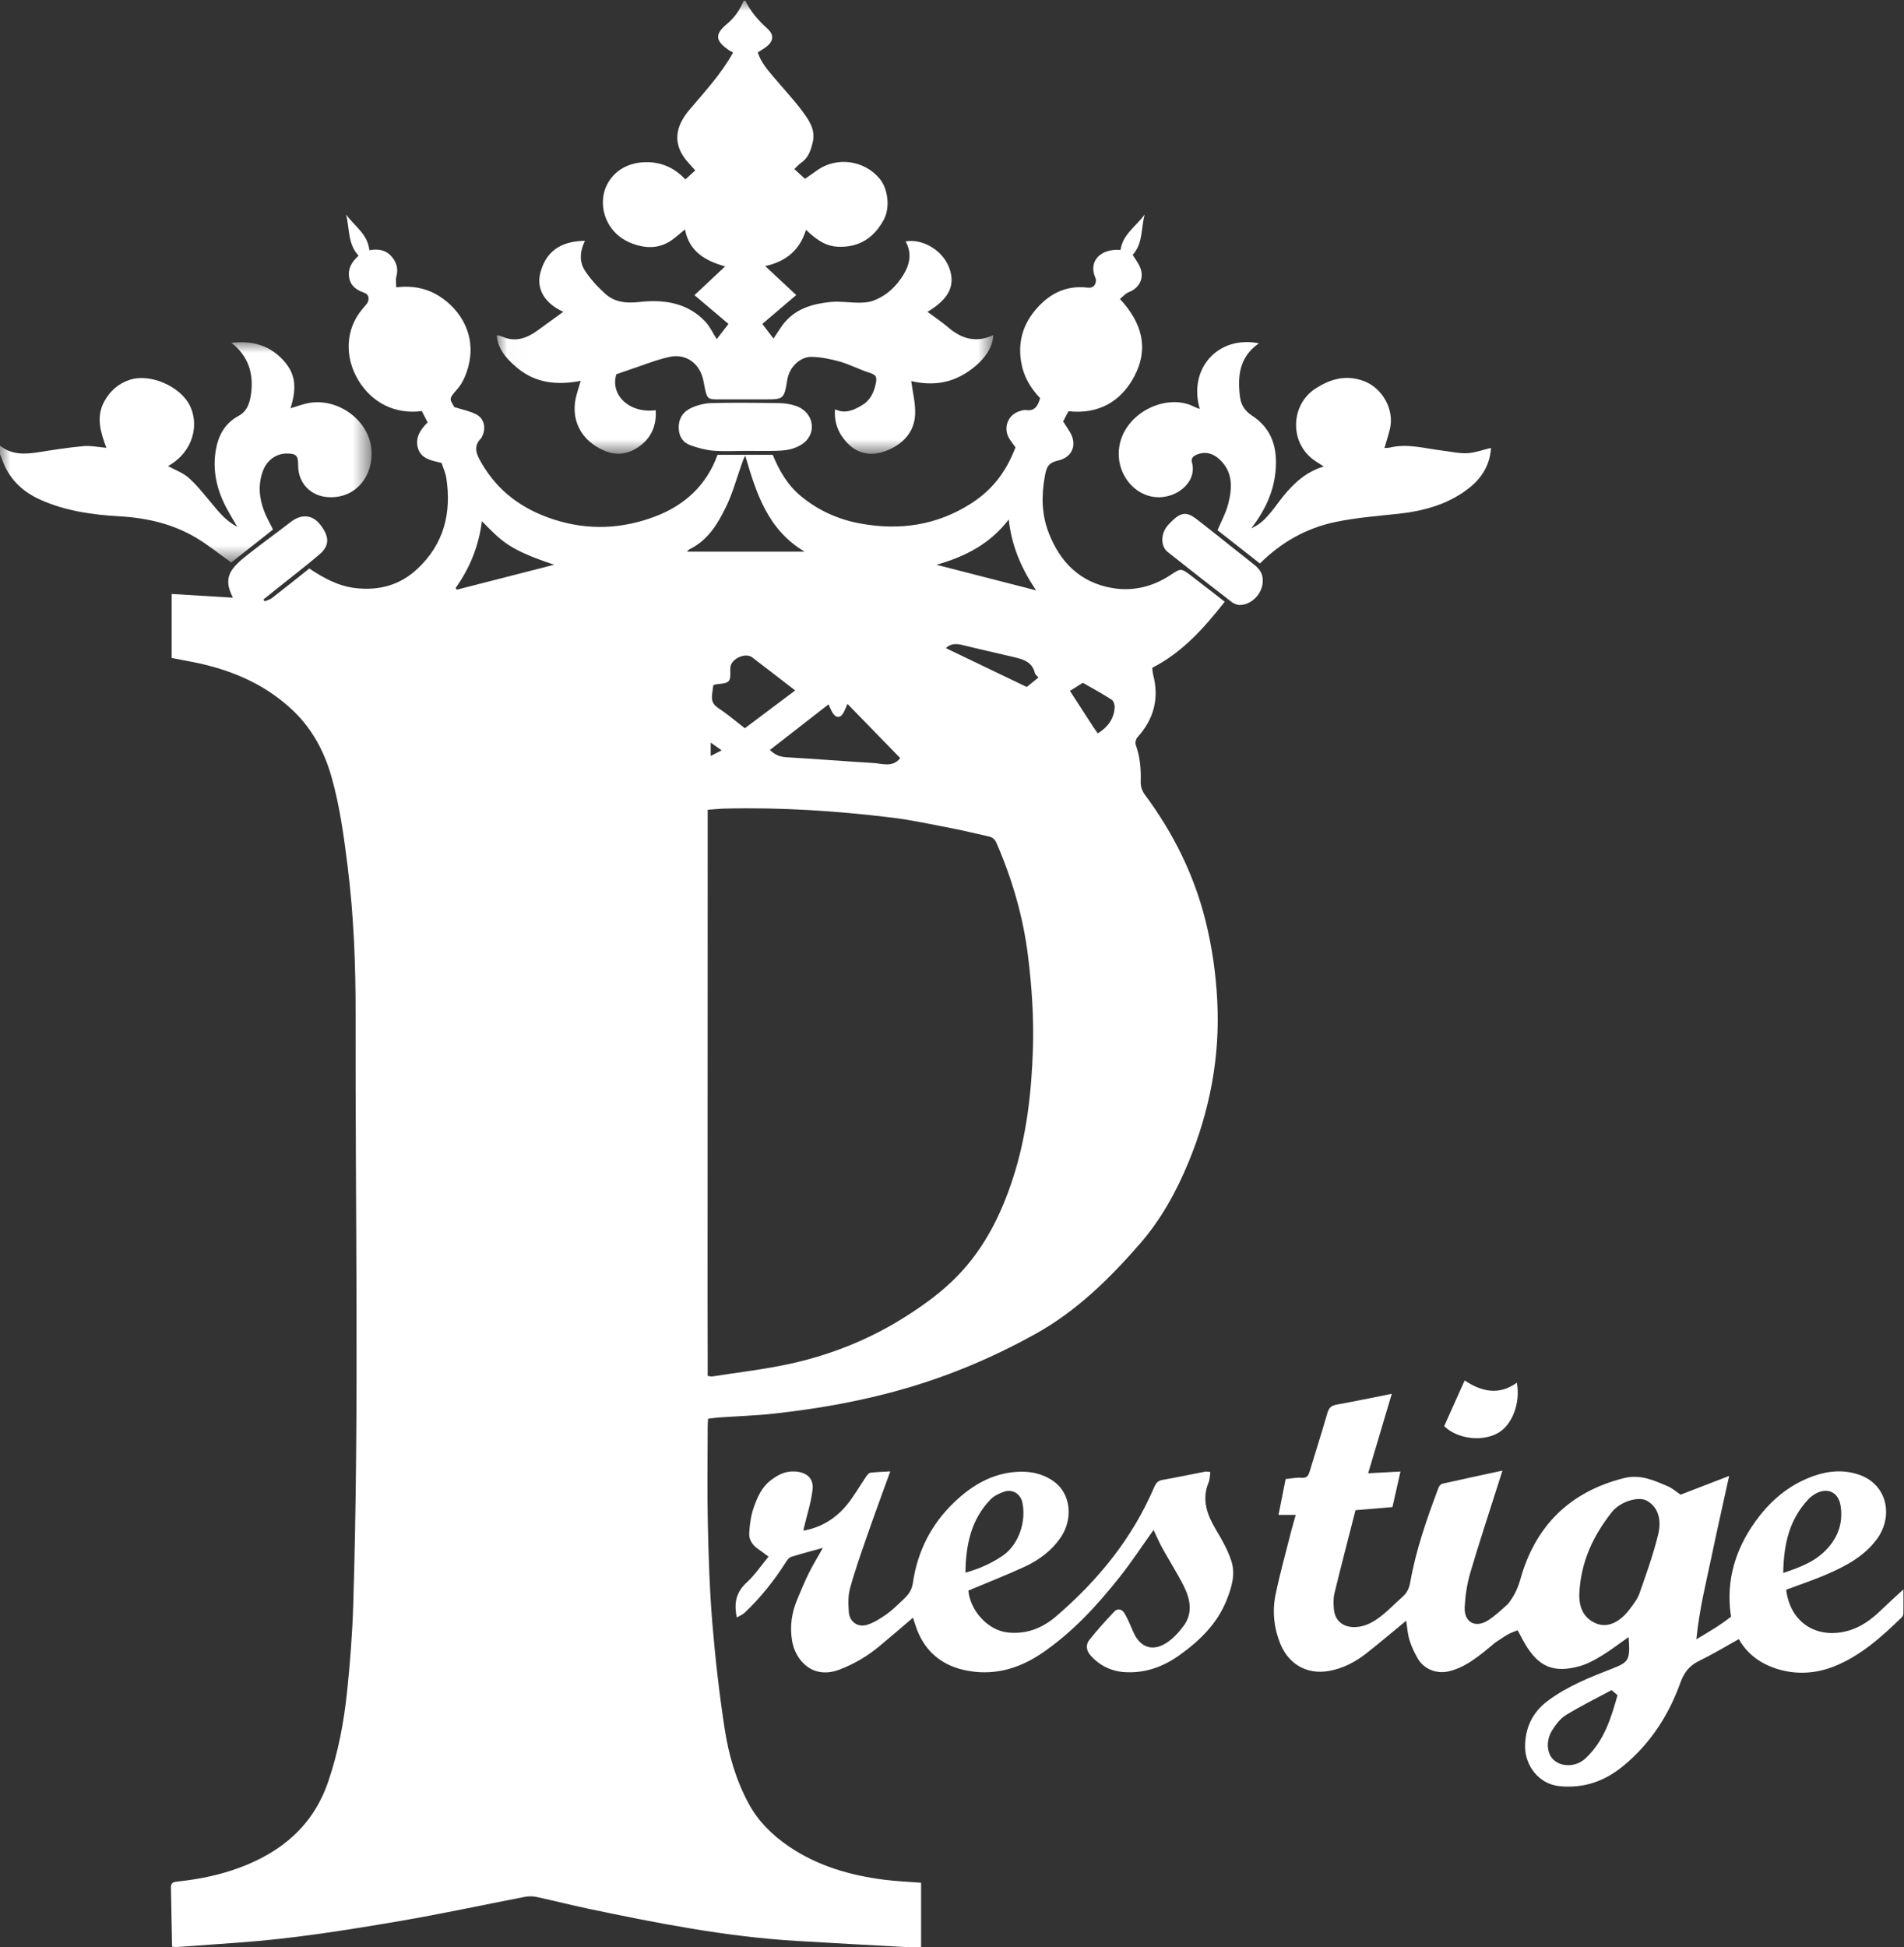 <?xml version="1.0" encoding="UTF-8"?>
<svg width="89px" height="91px" viewBox="0 0 89 91" version="1.1" xmlns="http://www.w3.org/2000/svg" xmlns:xlink="http://www.w3.org/1999/xlink">
    <rect x="0" y="0" width="89" height="91" fill="#333333" stroke="none"/>
    <!-- Generator: Sketch 44.1 (41455) - http://www.bohemiancoding.com/sketch -->
    <title>logo</title>
    <desc>Created with Sketch.</desc>
    <defs>
        <polygon id="path-1" points="0.01 0.002 23.218 0.002 23.218 21.172 0.01 21.172 0.01 0.002"></polygon>
        <polygon id="path-3" points="6.4882287e-16 10.298 6.4882287e-16 0.003 17.372 0.003 17.372 10.298 0 10.298"></polygon>
    </defs>
    <g id="About" stroke="none" stroke-width="1" fill="none" fill-rule="evenodd">
        <g id="Desktop-HD" transform="translate(-186, -26)">
            <g id="logo" transform="translate(186, 26)">
                <g id="Group-3" transform="translate(23.212, 0.036)">
                    <mask id="mask-2" fill="white">
                        <use xlink:href="#path-1"></use>
                    </mask>
                    <g id="Clip-2"></g>
                    <path d="M0.985,17.174 C1.844,17.881 2.852,17.97 3.934,17.763 C3.871,17.972 3.818,18.15 3.763,18.328 C3.394,19.519 3.922,20.584 5.097,21.051 C5.708,21.294 6.265,21.144 6.74,20.776 C7.256,20.377 7.484,19.807 7.437,19.136 C6.211,19.295 5.299,18.429 5.598,17.455 C5.815,17.38 6.018,17.306 6.222,17.239 C6.838,17.036 7.444,16.785 8.075,16.645 C8.857,16.472 9.499,16.951 9.663,17.735 C9.693,17.88 9.717,18.027 9.749,18.172 C9.843,18.587 9.899,18.63 10.327,18.631 C11.051,18.631 11.775,18.63 12.499,18.63 C13.42,18.63 13.438,18.633 13.589,17.714 C13.693,17.082 14.224,16.626 14.732,16.642 C15.171,16.655 15.616,16.742 16.039,16.862 C16.493,16.991 16.919,17.217 17.369,17.363 C17.739,17.483 17.803,17.55 17.715,17.936 C17.625,18.334 17.449,18.686 17.089,18.898 C16.704,19.126 16.298,19.324 15.821,19.092 C15.766,19.737 15.998,20.256 16.402,20.677 C16.904,21.2 17.556,21.29 18.21,21.034 C18.978,20.734 19.528,20.18 19.565,19.321 C19.587,18.814 19.45,18.3 19.382,17.773 C20.191,17.964 21.008,17.922 21.762,17.502 C22.444,17.123 23.194,16.434 23.218,15.625 C22.426,15.999 21.741,15.807 21.108,15.263 C20.803,15 20.463,14.777 20.143,14.539 C21.124,13.947 21.451,13.334 21.174,12.526 C20.894,11.707 19.97,11.108 19.118,11.246 C19.417,11.778 19.323,12.295 19.03,12.784 C18.687,13.355 18.215,13.799 17.579,14.027 C17.373,14.101 17.136,14.11 16.913,14.11 C16.48,14.11 16.042,14.033 15.615,14.077 C14.822,14.157 14.056,14.361 13.501,14.991 C13.292,15.227 13.135,15.51 12.944,15.787 C12.778,15.571 12.602,15.339 12.421,15.103 C12.969,14.637 13.487,14.196 14.007,13.753 C13.519,13.297 13.064,12.873 12.557,12.4 C13.549,12.184 14.179,11.632 14.464,10.706 C15.052,11.271 15.473,11.481 15.995,11.497 C16.973,11.527 17.654,11.058 18.101,10.229 C18.41,9.655 18.292,8.774 17.902,8.31 C17.164,7.432 15.899,7.304 15.033,7.89 C14.826,8.031 14.622,8.178 14.416,8.323 C14.246,8.167 14.089,8.022 13.918,7.865 C14.035,7.756 14.125,7.649 14.236,7.572 C14.586,7.328 14.701,6.96 14.785,6.575 C14.907,6.009 14.596,5.571 14.295,5.165 C13.877,4.603 13.392,4.09 12.94,3.552 C12.646,3.203 12.347,2.857 12.211,2.413 C12.378,2.301 12.537,2.218 12.668,2.103 C12.962,1.842 12.95,1.562 12.657,1.299 C12.24,0.925 11.878,0.508 11.63,0.002 L11.546,0.002 C11.374,0.428 11.121,0.79 10.761,1.09 C10.156,1.595 10.269,1.886 10.827,2.288 C10.898,2.34 10.981,2.377 11.056,2.419 C10.491,3.439 9.719,4.256 8.999,5.115 C8.475,5.741 8.195,6.491 8.752,7.301 C8.901,7.518 9.094,7.705 9.286,7.927 C9.127,8.073 8.981,8.207 8.826,8.349 C8.271,7.758 7.6,7.5 6.837,7.549 C6.173,7.592 5.592,7.89 5.238,8.459 C4.649,9.407 5.034,10.862 6.341,11.346 C6.992,11.588 7.62,11.592 8.206,11.174 C8.408,11.029 8.592,10.86 8.807,10.684 C8.997,11.704 9.735,12.152 10.683,12.414 C10.187,12.88 9.727,13.311 9.25,13.758 C9.785,14.211 10.299,14.646 10.84,15.103 C10.654,15.344 10.475,15.576 10.291,15.813 C10.105,15.523 9.969,15.218 9.752,14.989 C8.919,14.113 7.823,13.952 6.707,14.075 C6.079,14.144 5.535,14.105 5.078,13.692 C4.721,13.369 4.384,13.004 4.124,12.603 C3.848,12.177 3.903,11.685 4.131,11.219 C2.916,11.233 2.295,11.783 2.048,12.704 C1.841,13.479 2.264,14.152 3.117,14.535 C2.727,14.82 2.324,15.115 1.918,15.407 C1.407,15.775 0.866,15.975 0.242,15.687 C0.174,15.655 0.093,15.649 0.01,15.63 C0.042,16.151 0.32,16.627 0.985,17.174" id="Fill-1" fill="#FFFFFF" mask="url(#mask-2)"></path>
                </g>
                <g id="Group-6" transform="translate(0, 15.991)">
                    <mask id="mask-4" fill="white">
                        <use xlink:href="#path-3"></use>
                    </mask>
                    <g id="Clip-5"></g>
                    <path d="M10.809,10.298 C11.446,9.796 12.113,9.269 12.762,8.758 C12.612,8.452 12.456,8.183 12.346,7.896 C12.108,7.273 12.056,6.635 12.298,5.998 C12.481,5.517 12.911,5.21 13.378,5.205 C13.845,5.2 13.94,5.294 13.937,5.755 C13.931,6.582 14.518,7.195 15.339,7.244 C16.67,7.323 17.473,6.199 17.361,4.997 C17.237,3.659 15.837,2.629 14.496,2.833 C14.184,2.881 13.884,3.002 13.58,3.088 C13.909,2.048 13.792,1.39 13.15,0.75 C12.511,0.112 11.732,-0.073 10.818,0.03 C11.608,0.649 11.845,1.446 11.745,2.336 C11.697,2.754 11.588,3.215 11.157,3.443 C10.508,3.788 10.208,4.362 10.09,5.032 C9.93,5.94 10.113,6.811 10.524,7.631 C10.684,7.949 10.875,8.253 11.091,8.633 C10.522,8.329 10.193,7.892 9.842,7.472 C9.515,7.081 9.198,6.673 8.817,6.339 C8.542,6.098 8.171,5.966 7.854,5.792 C9.072,5.105 9.302,3.833 8.877,2.969 C8.434,2.066 7.031,1.449 6.072,1.758 C5.541,1.929 5.153,2.269 4.884,2.752 C4.462,3.507 4.716,4.239 4.972,4.938 C4.607,4.907 4.254,4.828 3.912,4.858 C3.208,4.92 2.509,5.032 1.811,5.142 C1.169,5.243 0.547,5.275 -7.54877014e-06,4.837 L-7.54877014e-06,5.245 C0.031,5.319 0.065,5.393 0.091,5.468 C0.409,6.375 1.025,6.98 1.907,7.373 C3.084,7.897 4.324,8.067 5.587,8.139 C6.895,8.214 8.141,8.506 9.261,9.199 C9.787,9.525 10.273,9.915 10.809,10.298" id="Fill-4" fill="#FFFFFF" mask="url(#mask-4)"></path>
                </g>
                <path d="M36.867,86.289 C36.102,85.767 35.446,85.124 34.996,84.294 C34.402,83.196 34.059,82.01 33.873,80.795 C33.622,79.153 33.432,77.499 33.296,75.844 C33.169,74.294 33.12,72.735 33.086,71.179 C33.052,69.671 33.078,68.163 33.08,66.654 C33.08,66.548 33.09,66.442 33.097,66.305 C33.272,66.285 33.431,66.258 33.591,66.247 C34.458,66.186 35.33,66.161 36.194,66.064 C38.288,65.832 40.356,65.467 42.384,64.872 C44.481,64.258 46.474,63.41 48.379,62.354 C50.309,61.285 51.857,59.769 53.288,58.123 C54.271,56.993 54.987,55.691 55.551,54.327 C56.55,51.912 57.037,49.389 56.899,46.761 C56.832,45.492 56.656,44.243 56.346,43.012 C55.808,40.87 54.843,38.929 53.527,37.157 C53.383,36.963 53.315,36.769 53.322,36.521 C53.338,35.939 53.29,35.362 53.088,34.805 C53.053,34.709 53.096,34.538 53.168,34.459 C53.936,33.609 54.194,32.641 53.902,31.531 C53.876,31.43 53.874,31.323 53.86,31.21 C55.276,30.487 56.284,29.347 57.249,28.122 C56.715,27.708 56.203,27.307 55.687,26.913 C55.195,26.538 55.201,26.554 54.694,26.886 C53.877,27.42 52.961,27.645 52.005,27.484 C50.506,27.231 49.559,26.29 49.021,24.904 C48.687,24.043 48.675,23.169 48.838,22.269 C48.909,21.882 48.967,21.634 49.446,21.528 C50.149,21.372 50.361,20.762 50.008,20.184 C49.91,20.023 49.805,19.867 49.695,19.696 C49.776,19.542 49.862,19.377 49.945,19.218 C51.347,19.374 52.406,18.764 53.026,17.581 C53.716,16.263 53.371,15.07 52.35,13.973 C52.497,13.856 52.608,13.715 52.753,13.66 C53.282,13.457 53.512,12.966 53.274,12.45 C53.19,12.269 53.067,12.106 52.945,11.909 C53.433,11.385 53.33,10.67 53.506,10.027 C53.108,10.574 52.479,10.953 52.378,11.68 C51.471,11.609 50.862,12.182 51.196,12.972 C51.211,13.009 51.228,13.049 51.228,13.088 C51.229,13.33 51.086,13.473 50.845,13.443 C49.813,13.318 49.017,13.741 48.381,14.507 C47.787,15.224 47.573,16.045 47.741,16.97 C47.859,17.62 48.182,18.15 48.619,18.606 C48.517,18.968 48.369,19.233 47.942,19.163 C47.866,19.15 47.781,19.184 47.702,19.204 C47.111,19.355 46.858,20.014 47.195,20.525 C47.284,20.66 47.381,20.788 47.467,20.908 C47.029,22.06 46.382,22.893 45.403,23.523 C43.802,24.552 42.057,24.807 40.201,24.464 C39.163,24.273 38.234,23.848 37.426,23.178 C36.806,22.664 36.418,21.983 36.121,21.256 L33.54,21.256 C33.023,22.686 31.999,23.616 30.627,24.137 C29.074,24.726 27.484,24.797 25.874,24.274 C24.419,23.802 23.275,22.967 22.51,21.643 C22.295,21.272 22.087,20.882 22.485,20.487 C22.512,20.459 22.525,20.417 22.543,20.38 C22.726,19.999 22.634,19.559 22.26,19.365 C21.957,19.207 21.605,19.143 21.233,19.024 C21.044,18.653 20.927,18.687 21.381,18.178 C21.621,17.909 21.778,17.533 21.878,17.179 C22.293,15.698 21.544,14.505 20.578,13.87 C19.983,13.48 19.306,13.333 18.52,13.428 C18.52,13.24 18.488,13.075 18.527,12.93 C18.623,12.569 18.546,12.27 18.304,11.99 C18.024,11.666 17.664,11.623 17.267,11.695 C17.186,10.931 16.558,10.563 16.179,10.024 C16.343,10.68 16.248,11.403 16.761,11.948 C16.448,12.234 16.261,12.539 16.316,12.939 C16.373,13.352 16.647,13.55 17.023,13.681 C17.278,13.771 17.293,14.058 17.09,14.266 C17.035,14.323 16.987,14.387 16.935,14.448 C16.151,15.374 16.088,16.683 16.759,17.786 C17.369,18.786 18.431,19.382 19.716,19.211 C19.804,19.382 19.895,19.558 19.988,19.74 C19.649,20.078 19.396,20.467 19.536,20.944 C19.689,21.465 20.197,21.524 20.641,21.635 C20.718,21.874 20.826,22.1 20.862,22.337 C21.112,23.97 20.756,25.419 19.511,26.585 C18.692,27.352 17.714,27.612 16.614,27.484 C15.809,27.391 15.125,27.014 14.459,26.57 C13.872,27.036 13.291,27.502 12.702,27.958 C12.608,28.03 12.476,28.053 12.361,28.099 C12.347,28.071 12.332,28.042 12.317,28.014 C12.538,27.837 12.759,27.66 12.98,27.483 C13.634,26.959 14.302,26.45 14.939,25.905 C15.409,25.502 15.41,25.078 14.964,24.513 C14.59,24.038 14.074,24.021 13.597,24.39 C12.935,24.903 12.252,25.391 11.594,25.91 C10.765,26.564 10.398,26.99 10.889,27.933 C9.935,27.875 8.997,27.818 8.025,27.759 L8.025,30.751 C8.478,30.84 8.946,30.919 9.408,31.024 C11.039,31.396 12.521,32.075 13.731,33.242 C14.605,34.085 15.163,35.137 15.493,36.299 C15.883,37.669 16.073,39.073 16.249,40.486 C16.536,42.789 16.627,45.104 16.622,47.412 C16.602,56.607 16.794,65.802 16.512,74.995 C16.47,76.359 16.364,77.723 16.222,79.08 C16.073,80.503 15.806,81.908 15.34,83.271 C14.643,85.312 13.172,86.552 11.2,87.285 C10.266,87.632 9.296,87.829 8.307,87.933 C8.126,87.952 7.986,87.977 7.991,88.207 C8.012,89.126 8.027,90.044 8.044,90.979 C8.144,90.987 8.21,91 8.275,90.995 C9.224,90.928 10.173,90.857 11.122,90.79 C13.676,90.61 16.2,90.206 18.719,89.775 C20.67,89.441 22.607,89.02 24.552,88.647 C24.729,88.613 24.927,88.622 25.105,88.66 C25.901,88.832 26.691,89.035 27.488,89.202 C30.703,89.877 33.926,90.512 37.216,90.709 C38.9,90.81 40.585,90.901 42.27,90.992 C42.358,90.996 42.446,90.998 42.534,90.998 L42.546,90.998 L42.558,90.998 L42.571,90.998 C42.728,90.998 42.888,90.993 43.055,90.993 L43.055,87.991 C42.459,87.943 41.888,87.921 41.323,87.849 C39.728,87.645 38.207,87.202 36.867,86.289 M50.616,31.911 C51.036,32.153 51.509,32.408 51.96,32.698 C52.053,32.757 52.113,32.947 52.104,33.07 C52.065,33.599 51.783,33.987 51.317,34.275 C51.242,34.17 51.17,34.074 51.104,33.974 C50.738,33.411 50.374,32.848 50.012,32.288 C50.211,32.164 50.381,32.058 50.616,31.911 M21.352,27.56 C21.334,27.533 21.316,27.506 21.298,27.479 C21.959,26.55 22.379,25.529 22.526,24.356 C23.472,25.321 23.787,25.685 25.903,26.393 C24.374,26.785 22.863,27.173 21.352,27.56 M48.283,49.01 C48.219,51.066 47.984,53.109 47.348,55.068 C46.808,56.732 46.039,58.294 44.794,59.591 C44.054,60.363 43.206,60.977 42.313,61.542 C40.658,62.591 38.857,63.313 36.949,63.733 C35.746,63.998 34.515,64.137 33.296,64.329 C33.245,64.337 33.19,64.319 33.08,64.306 C33.08,64.031 33.081,63.788 33.08,63.546 C33.078,63.183 33.074,61.068 33.074,60.925 C33.079,54.051 33.079,47.176 33.08,40.302 C33.08,39.489 33.08,38.677 33.08,37.845 C33.391,37.823 33.632,37.796 33.874,37.79 C36.479,37.726 39.073,37.894 41.656,38.207 C42.626,38.324 43.585,38.536 44.546,38.721 C45.105,38.828 45.657,38.971 46.213,39.09 C46.405,39.131 46.508,39.231 46.588,39.415 C47.318,41.101 47.825,42.841 48.052,44.67 C48.232,46.114 48.328,47.558 48.283,49.01 M34.143,31.177 C34.185,30.78 34.847,30.482 35.162,30.723 C35.826,31.229 36.485,31.741 37.169,32.268 C36.362,32.875 35.588,33.456 34.818,34.035 C34.385,33.702 33.993,33.366 33.565,33.083 C33.321,32.921 33.253,32.734 33.284,32.474 C33.302,32.328 33.322,32.182 33.341,32.028 C33.391,32.005 33.403,31.997 33.416,31.994 C33.638,31.946 33.939,31.968 34.06,31.832 C34.181,31.697 34.119,31.402 34.143,31.177 M33.734,35.068 C33.534,35.171 33.392,35.243 33.221,35.33 L33.221,34.706 C33.385,34.821 33.532,34.925 33.734,35.068 M48.542,31.662 C48.336,31.83 48.137,31.99 47.994,32.106 C46.709,31.489 45.467,30.892 44.214,30.291 C44.446,30.064 44.709,30.076 45.001,30.148 C45.78,30.341 46.564,30.514 47.345,30.699 C47.796,30.806 48.249,30.911 48.375,31.462 C48.39,31.53 48.473,31.582 48.542,31.662 M47.152,24.276 C47.288,25.539 47.755,26.588 48.432,27.591 C46.878,27.192 45.344,26.798 43.774,26.395 C45.097,26.018 46.275,25.433 47.152,24.276 M38.915,33.309 C39.076,33.574 39.287,33.57 39.432,33.303 C39.495,33.185 39.542,33.058 39.614,32.896 C40.449,33.754 41.265,34.593 42.08,35.431 C41.72,35.885 41.244,35.684 40.812,35.658 C39.459,35.578 38.107,35.468 36.754,35.39 C36.446,35.372 36.209,35.268 35.988,35.05 C36.903,34.338 37.811,33.633 38.731,32.917 C38.795,33.056 38.843,33.19 38.915,33.309 M32.243,25.664 C33.1,25.243 33.559,24.468 33.947,23.667 C34.243,23.054 34.423,22.386 34.652,21.742 C34.704,21.597 34.745,21.448 34.836,21.297 C35.35,23.039 35.877,24.753 37.61,25.781 L32.107,25.781 C32.163,25.732 32.198,25.687 32.243,25.664" id="Fill-7" fill="#FFFFFF"></path>
                <path d="M56.866,71.539 C56.438,70.825 56.15,70.113 56.496,69.279 C56.554,69.139 56.549,68.973 56.577,68.795 C56.463,68.786 56.394,68.766 56.332,68.778 C55.664,68.906 54.999,69.049 54.329,69.166 C54.103,69.206 54.018,69.343 53.941,69.525 C52.925,71.898 51.334,73.846 49.392,75.519 C48.758,76.065 48.032,76.388 47.118,76.296 C46.154,76.2 45.337,75.235 45.266,74.335 C46.151,73.963 47.034,73.619 47.893,73.223 C48.576,72.906 49.175,72.464 49.602,71.821 C50.141,71.009 50.102,69.792 49.195,69.191 C48.664,68.838 48.09,68.745 47.483,68.79 C46.342,68.875 45.419,69.434 44.618,70.194 C43.532,71.226 42.883,72.507 42.671,73.982 C42.618,74.351 42.428,74.563 42.194,74.781 C41.947,75.012 41.706,75.256 41.43,75.449 C41.147,75.646 40.842,75.845 40.516,75.94 C40.086,76.064 39.714,75.791 39.678,75.349 C39.648,74.976 39.638,74.578 39.736,74.223 C39.965,73.39 40.255,72.572 40.539,71.755 C40.88,70.773 41.241,69.798 41.614,68.766 C41.275,68.786 40.979,68.793 40.687,68.828 C40.615,68.837 40.54,68.929 40.492,69 C40.187,69.445 39.923,69.922 39.581,70.337 C39.063,70.965 38.397,71.385 37.55,71.537 C37.565,71.467 37.573,71.43 37.581,71.393 C37.72,70.804 37.913,70.221 37.982,69.625 C38.045,69.076 37.694,68.795 37.14,68.769 C36.683,68.748 36.329,68.943 35.991,69.211 C35.599,69.522 35.408,69.969 35.248,70.408 C35.104,70.804 35.043,71.242 35.021,71.666 C35.005,71.948 35.17,72.208 35.423,72.383 C35.579,72.491 35.73,72.607 35.925,72.75 C35.585,73.16 35.287,73.606 34.903,73.958 C34.416,74.405 34.295,74.91 34.441,75.593 C34.581,75.51 34.715,75.46 34.81,75.37 C35.552,74.667 36.184,73.874 36.732,73.013 C36.794,72.915 36.877,72.794 36.976,72.763 C37.468,72.608 37.968,72.479 38.464,72.342 C38.247,72.728 38.012,73.108 37.814,73.507 C37.61,73.918 37.435,74.344 37.258,74.769 C37.004,75.381 36.914,76.009 37.023,76.673 C37.177,77.609 37.994,78.516 39.266,78.02 C39.932,77.76 40.537,77.407 41.084,76.955 C41.616,76.516 42.136,76.063 42.676,75.603 C42.715,75.723 42.753,75.834 42.788,75.946 C43.141,77.06 43.903,77.777 45.025,78.039 C46.356,78.351 47.592,78.021 48.709,77.258 C50.135,76.285 51.288,75.03 52.348,73.69 C52.905,72.986 53.399,72.233 53.922,71.501 C54.055,71.78 54.175,72.067 54.325,72.339 C54.652,72.931 55.019,73.503 55.324,74.106 C55.636,74.721 55.774,75.379 55.325,75.989 C55.097,76.298 54.816,76.603 54.492,76.802 C53.848,77.198 53.281,76.973 52.98,76.282 C52.851,75.985 52.728,75.684 52.568,75.404 C52.464,75.221 52.257,75.138 52.091,75.313 C51.684,75.741 51.286,76.181 50.919,76.644 C50.748,76.859 50.771,77.135 50.968,77.357 C51.403,77.847 51.952,78.115 52.61,78.15 C53.564,78.2 54.404,77.882 55.163,77.334 C56.1,76.657 56.91,75.867 57.343,74.766 C57.568,74.193 57.754,73.588 57.569,72.99 C57.412,72.482 57.143,71.999 56.866,71.539 M46.296,70.082 C46.464,69.907 46.717,69.787 46.953,69.71 C47.331,69.587 47.702,69.819 47.787,70.208 C47.982,71.104 47.623,72.204 46.845,72.723 C46.331,73.065 45.79,73.317 45.128,73.497 C45.146,72.188 45.394,71.019 46.296,70.082" id="Fill-9" fill="#FFFFFF"></path>
                <path d="M52.3,21.381 C52.369,22.307 53.069,23.138 53.997,23.232 C54.959,23.33 55.98,22.552 55.715,21.606 C55.661,21.413 55.782,21.31 55.955,21.242 C56.358,21.083 56.708,21.194 57.003,21.467 C57.652,22.067 57.602,22.825 57.404,23.578 C57.296,23.988 57.082,24.372 56.911,24.78 C57.562,25.291 58.221,25.808 58.893,26.335 C59.886,25.345 61.062,24.681 62.413,24.397 C63.379,24.194 64.374,24.118 65.359,24.012 C66.599,23.878 67.772,23.549 68.744,22.748 C69.31,22.282 69.658,21.654 69.692,20.934 C69.304,21.025 68.944,21.162 68.579,21.18 C68.191,21.198 67.798,21.102 67.407,21.056 C66.601,20.961 65.804,20.719 64.98,20.914 C64.894,20.934 64.803,20.93 64.714,20.937 C64.807,20.614 64.907,20.322 64.975,20.023 C65.18,19.128 64.606,18.117 63.737,17.803 C62.908,17.504 62.184,17.706 61.469,18.174 C60.322,18.925 60.25,20.73 61.482,21.546 C61.591,21.618 61.7,21.688 61.876,21.802 C61.037,22.057 60.484,22.583 59.991,23.182 C59.793,23.422 59.62,23.684 59.42,23.923 C59.18,24.211 58.932,24.496 58.491,24.688 C59.138,23.849 59.53,22.999 59.623,22.031 C59.724,20.965 59.476,20.039 58.516,19.419 C58.198,19.213 58.011,18.929 57.964,18.561 C57.839,17.588 57.925,16.68 58.848,16.044 C56.933,15.666 55.53,17.231 56.083,19.115 C55.98,19.074 55.894,19.047 55.814,19.006 C54.386,18.28 52.159,19.503 52.3,21.381" id="Fill-11" fill="#FFFFFF"></path>
                <path d="M74.114,82.177 C73.668,82.593 72.995,82.586 72.629,82.255 C72.301,81.958 72.247,81.355 72.555,80.864 C72.724,80.596 72.935,80.315 73.198,80.154 C73.888,79.732 74.618,79.372 75.332,78.988 C75.424,79.067 75.516,79.146 75.608,79.225 C75.31,80.299 74.978,81.37 74.114,82.177 M77.506,71.726 C77.279,72.658 76.95,73.567 76.632,74.474 C76.54,74.737 76.351,74.973 76.181,75.201 C75.708,75.835 75.136,76.079 74.635,75.882 C74.07,75.66 73.811,75.187 73.821,74.521 C73.885,72.98 74.481,71.771 75.331,70.683 C75.737,70.162 76.583,69.929 76.959,70.126 C77.451,70.385 77.699,70.935 77.506,71.726 M88.974,75.084 L88.974,74.585 C88.973,74.487 88.973,74.386 88.973,74.279 C88.56,74.662 88.218,74.969 87.887,75.288 C87.472,75.687 87.009,76.024 86.459,76.193 C84.998,76.641 83.685,75.892 83.493,74.296 C84.138,74.053 84.794,73.838 85.423,73.562 C86.295,73.181 87.129,72.74 87.72,71.948 C88.524,70.869 88.218,69.397 86.935,68.934 C86.239,68.683 85.516,68.726 84.82,68.965 C83.736,69.338 82.876,70.022 82.189,70.924 C81.244,72.163 80.74,73.546 80.862,75.117 C80.874,75.267 80.893,75.411 80.918,75.552 C80.45,75.929 79.899,76.254 79.294,76.612 C79.443,75.145 79.755,73.941 80.008,72.729 C80.259,71.522 80.533,70.319 80.826,68.978 C79.974,69.307 79.285,69.573 78.558,69.854 C78.368,69.727 78.177,69.554 77.953,69.459 C77.296,69.182 76.678,68.884 75.885,69.086 C73.337,69.736 71.754,71.35 71.067,73.81 C70.936,74.283 70.734,74.661 70.477,74.973 C70.173,75.241 69.88,75.527 69.54,75.738 C68.946,76.107 68.428,75.802 68.465,75.104 C68.494,74.569 68.574,74.023 68.725,73.51 C69.136,72.109 69.598,70.723 70.039,69.33 C70.095,69.155 70.15,68.98 70.229,68.73 C69.242,68.943 68.329,69.137 67.419,69.343 C67.347,69.359 67.267,69.457 67.239,69.534 C66.699,70.977 66.186,72.43 65.919,73.952 C65.869,74.235 65.763,74.452 65.548,74.638 C65.23,74.914 64.941,75.224 64.612,75.486 C64.252,75.772 63.868,76.016 63.373,76.042 C62.821,76.07 62.412,75.781 62.354,75.23 C62.328,74.976 62.319,74.706 62.378,74.462 C62.692,73.166 63.03,71.876 63.361,70.58 C63.968,70.529 64.52,70.482 65.088,70.434 C65.214,69.874 65.335,69.34 65.463,68.773 C64.935,68.8 64.455,68.826 63.953,68.853 C64.324,67.605 64.681,66.404 65.057,65.14 C64.15,65.32 63.317,65.495 62.48,65.645 C62.23,65.689 62.117,65.793 62.047,66.037 C61.787,66.946 61.496,67.847 61.223,68.753 C61.163,68.952 61.1,69.087 60.838,69.064 C60.601,69.043 60.357,69.099 60.095,69.124 C59.984,69.681 59.875,70.233 59.763,70.799 L60.568,70.799 C60.492,71.068 60.422,71.3 60.362,71.534 C60.114,72.516 59.842,73.492 59.633,74.482 C59.467,75.262 59.537,76.042 59.836,76.796 C60.22,77.767 61.072,78.268 62.093,78.097 C62.768,77.984 63.355,77.675 63.883,77.259 C64.507,76.768 65.112,76.253 65.73,75.745 C65.778,76.044 65.797,76.357 65.885,76.649 C65.973,76.943 66.11,77.227 66.262,77.495 C66.557,78.013 67.146,78.247 67.734,78.107 C68.375,77.954 68.892,77.578 69.392,77.18 C69.56,77.046 69.726,76.908 69.893,76.767 C70.024,76.676 70.162,76.588 70.295,76.5 C70.486,76.371 70.694,76.275 70.942,76.193 C71.086,76.46 71.181,76.653 71.29,76.836 C71.921,77.899 72.625,78.203 73.828,77.872 C74.197,77.771 74.55,77.575 74.88,77.374 C75.302,77.117 75.694,76.812 76.127,76.507 C76.206,77.551 76.149,77.677 75.404,77.966 C74.333,78.383 73.262,78.802 72.335,79.5 C71.626,80.033 71.288,80.76 71.288,81.639 C71.288,82.479 71.901,83.386 72.914,83.479 C74.06,83.585 75.025,83.24 75.895,82.518 C77.15,81.478 77.997,80.165 78.543,78.653 C78.71,78.192 78.94,77.86 79.407,77.631 C80.018,77.332 80.671,76.949 81.28,76.603 C81.626,77.226 82.183,77.695 82.977,77.967 C83.888,78.278 84.846,78.234 85.738,77.878 C86.969,77.385 87.944,76.511 88.88,75.6 C88.925,75.557 88.968,75.487 88.969,75.428 C88.972,75.315 88.973,75.201 88.974,75.084 M84.518,70.081 C84.61,69.983 84.718,69.895 84.833,69.827 C85.407,69.489 85.937,69.722 86.037,70.379 C86.148,71.108 85.956,71.756 85.461,72.324 C84.912,72.954 84.186,73.239 83.355,73.511 C83.375,72.188 83.632,71.028 84.518,70.081" id="Fill-13" fill="#FFFFFF"></path>
                <path d="M37.207,18.972 C36.967,18.89 36.703,18.845 36.45,18.841 C35.385,18.824 34.319,18.811 33.255,18.838 C32.925,18.846 32.575,18.938 32.277,19.081 C31.922,19.252 31.715,19.571 31.725,19.999 C31.734,20.398 31.919,20.686 32.284,20.814 C32.624,20.933 32.982,21.033 33.339,21.062 C33.841,21.104 34.349,21.073 34.855,21.072 C35.346,21.072 35.838,21.084 36.329,21.067 C36.586,21.059 36.852,21.035 37.091,20.953 C37.313,20.877 37.549,20.752 37.701,20.581 C38.186,20.033 37.932,19.22 37.207,18.972" id="Fill-15" fill="#FFFFFF"></path>
                <path d="M58.666,26.425 C58.33,26.151 57.988,25.886 57.648,25.617 C57.065,25.156 56.489,24.687 55.898,24.236 C55.48,23.918 55.206,23.947 54.819,24.315 C54.711,24.418 54.601,24.525 54.516,24.646 C54.252,25.02 54.271,25.55 54.576,25.792 C55.572,26.584 56.575,27.367 57.583,28.142 C57.691,28.226 57.859,28.285 57.993,28.275 C58.55,28.236 59.021,27.711 59.026,27.158 C59.041,26.848 58.896,26.613 58.666,26.425" id="Fill-17" fill="#FFFFFF"></path>
                <path d="M67.507,66.651 C68.097,67.234 69.235,67.4 70,66.984 C70.678,66.615 71.081,65.589 70.904,64.621 C70.056,65.232 69.238,65.034 68.463,64.515 C68.141,65.235 67.834,65.919 67.507,66.651" id="Fill-19" fill="#FFFFFF"></path>
            </g>
        </g>
    </g>
</svg>
